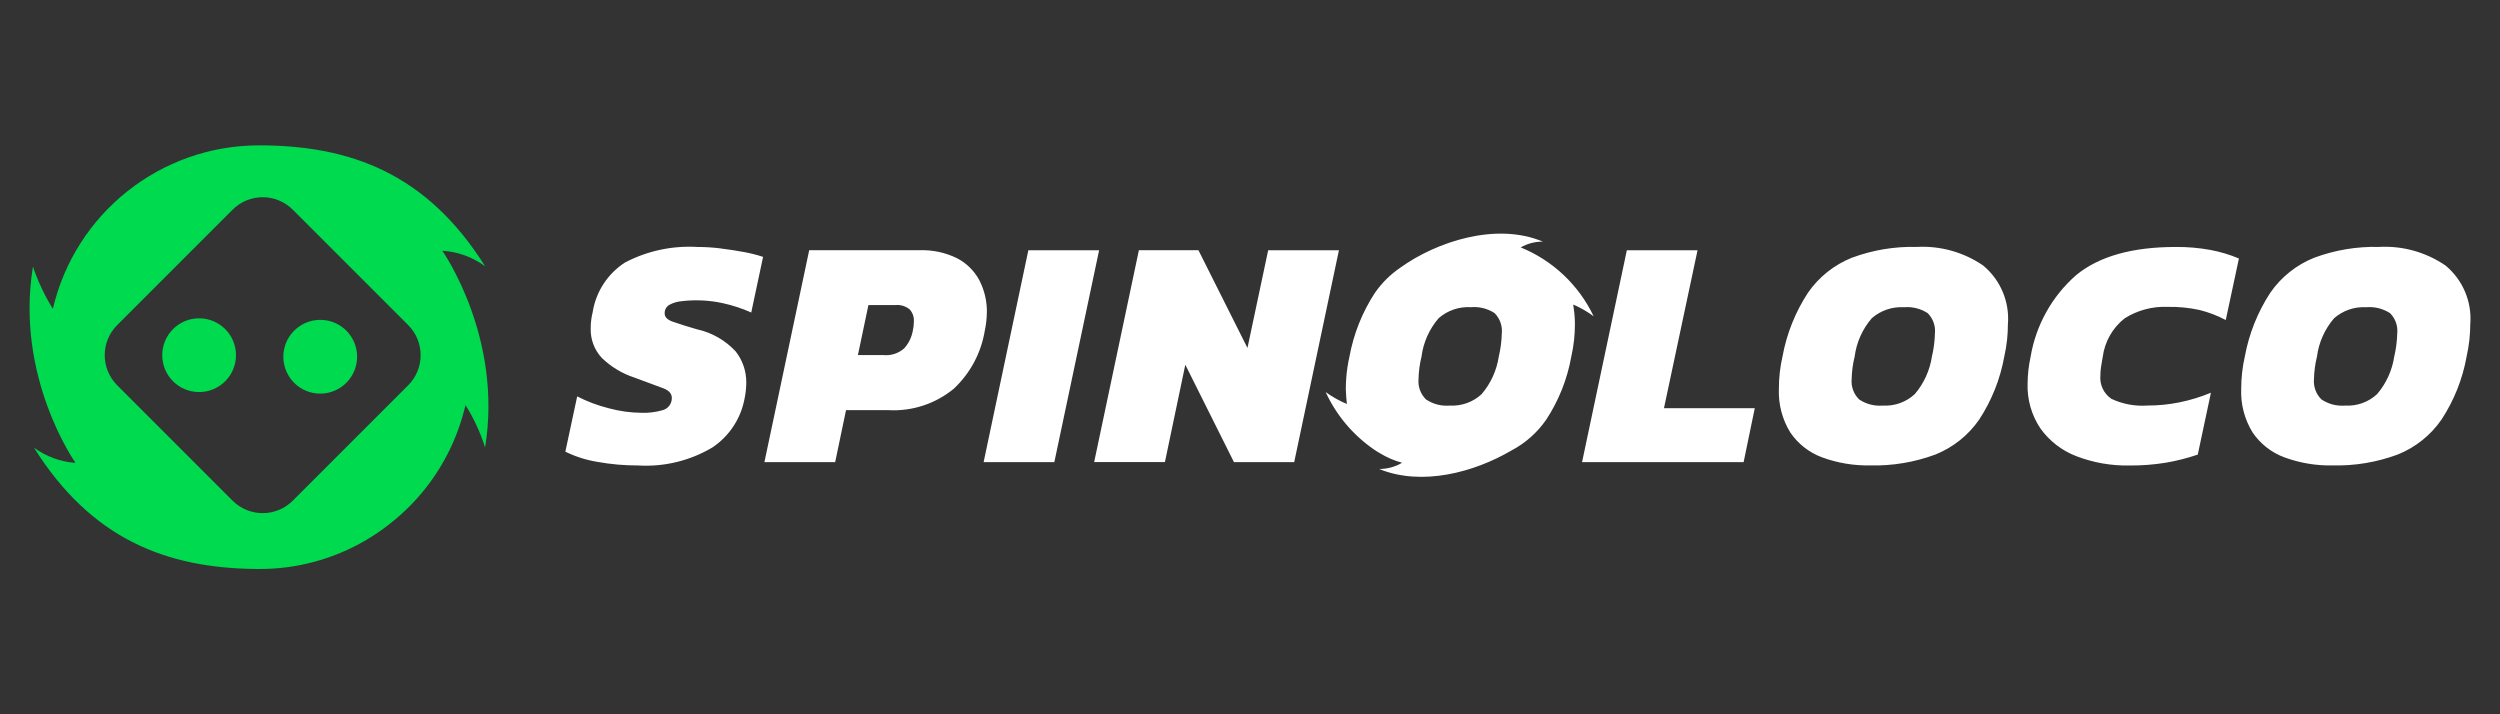 <?xml version="1.0" encoding="UTF-8"?>
<svg id="spinoloco" xmlns="http://www.w3.org/2000/svg" width="560" height="160" viewBox="0 0 560 160">
  <rect x="0" y="0" width="560" height="160" fill="#333333" stroke="none"/>
  <defs>
    <style>
      .cls-1 {
        fill: #00da4f;
      }

      .cls-1, .cls-2 {
        stroke-width: 0px;
      }

      .cls-2 {
        fill: #fff;
      }
    </style>
  </defs>
  <g>
    <path class="cls-1" d="M99.06,56.17h0c3.47.2,6.81,1.41,9.61,3.48-13.01-20.73-30.1-27.09-50.63-27.09-22.04,0-41.18,15.17-46.2,36.63-1.84-2.98-3.34-6.15-4.46-9.46-4.06,24.76,9.54,43.96,9.54,43.96-3.36-.24-6.58-1.42-9.31-3.41,12.84,20.46,29.64,27,49.82,27.17h.81c2.03,0,4.06-.13,6.07-.39,8.38-1.1,16.3-4.44,22.94-9.67.02-.02.04-.03.06-.05.02,0,.03-.02.05-.04,6.95-5.43,12.23-12.7,15.25-20.99,0,0,0-.03,0-.04l.32-.88c.04-.14.1-.29.14-.42s.09-.26.13-.4l.22-.68.07-.24c.08-.27.16-.54.23-.82.02-.06.04-.12.05-.18.08-.29.15-.57.24-.87,0-.03.01-.07.03-.1.08-.31.15-.6.23-.91v-.03c1.87,2.96,3.34,6.16,4.39,9.5,4.05-24.75-9.59-44.08-9.59-44.08ZM91.44,86.29h0s-25.87,25.87-25.87,25.87c-3.72,3.71-9.74,3.71-13.46,0l-25.87-25.87c-3.71-3.72-3.71-9.74,0-13.46l25.87-25.87c3.72-3.71,9.74-3.71,13.46,0l25.87,25.87c3.71,3.72,3.71,9.74,0,13.46Z"/>
    <circle class="cls-1" cx="44.6" cy="79.56" r="8.26"/>
    <path class="cls-1" d="M71.89,71.65c-.11,0-.21,0-.32,0-4.56.09-8.19,3.86-8.1,8.42.09,4.56,3.86,8.19,8.42,8.1s8.19-3.86,8.1-8.42c-.08-4.44-3.66-8.02-8.1-8.1Z"/>
  </g>
  <path class="cls-2" d="M161.47,55.65c-1.75-.22-3.51-.33-5.27-.33-5.61-.33-11.2.87-16.18,3.47-3.9,2.51-6.54,6.56-7.26,11.13-.29,1.16-.44,2.35-.44,3.54-.1,2.49.8,4.92,2.51,6.74,2.07,1.99,4.56,3.49,7.29,4.38,2.85,1.04,5.01,1.84,6.48,2.4,1.47.56,2.09,1.46,1.84,2.69-.18,1.07-.97,1.94-2.02,2.21-1.52.44-3.1.64-4.68.59-2.5-.02-4.99-.37-7.41-1.03-2.44-.61-4.8-1.5-7.04-2.65l-2.65,12.38c2.26,1.11,4.67,1.88,7.15,2.28,3.01.55,6.07.82,9.13.81,5.82.36,11.61-1.04,16.62-4.01,3.71-2.46,6.29-6.29,7.18-10.65.29-1.28.44-2.59.45-3.9.02-2.54-.82-5.01-2.39-7-2.32-2.49-5.34-4.22-8.67-4.94-1.85-.53-3.68-1.1-5.49-1.73-1.15-.42-1.73-1.02-1.73-1.81-.05-.8.37-1.56,1.07-1.95.86-.46,1.8-.73,2.76-.81,3.05-.36,6.14-.21,9.15.44,2.2.48,4.35,1.18,6.41,2.1l2.65-12.46c-1.37-.45-2.78-.81-4.2-1.07-1.75-.33-3.51-.6-5.27-.81h0ZM221.06,69.98c.04-2.48-.53-4.93-1.66-7.15-1.12-2.13-2.87-3.87-5.01-4.98-2.62-1.29-5.52-1.91-8.44-1.8h-24.69l-10.03,47.46h15.85l2.43-11.64h9.43c5.33.31,10.58-1.4,14.7-4.79,3.7-3.46,6.15-8.05,6.96-13.05.29-1.33.44-2.69.45-4.05h0ZM204.48,74.03c-.26,1.5-.93,2.89-1.95,4.01-1.26,1.11-2.93,1.66-4.61,1.5h-5.75l2.36-11.21h6.05c1.14-.11,2.28.24,3.17.96.67.72,1.01,1.68.96,2.66,0,.69-.08,1.38-.22,2.06h0ZM230.35,56.06l-10.02,47.46h15.84l10.03-47.46h-15.85ZM279.43,77.94l-10.98-21.89h-13.34l-10.02,47.46h15.85l4.57-21.81,10.9,21.82h13.49l10.02-47.46h-15.85l-4.64,21.89ZM380.26,56.06h-15.85l-10.03,47.46h36.19l2.5-12.09h-20.34l7.52-35.38ZM444.28,59.51c-4.37-3.01-9.62-4.49-14.92-4.2-4.96-.13-9.9.7-14.56,2.43-3.96,1.59-7.37,4.31-9.8,7.81-2.84,4.33-4.79,9.2-5.72,14.3-.54,2.37-.82,4.8-.81,7.23-.14,3.44.74,6.84,2.54,9.77,1.74,2.57,4.24,4.53,7.15,5.6,3.43,1.26,7.07,1.87,10.73,1.8,4.99.13,9.95-.7,14.63-2.43,3.96-1.59,7.37-4.3,9.8-7.81,2.82-4.29,4.73-9.1,5.64-14.15.28-1.25.49-2.52.63-3.79.12-1.2.18-2.35.18-3.43.41-5.01-1.64-9.9-5.49-13.12,0,0,0,0,0,0ZM432.75,79.86c-.47,3.1-1.79,6.02-3.83,8.41-1.93,1.8-4.51,2.73-7.15,2.58-1.89.16-3.78-.33-5.34-1.39-1.21-1.2-1.82-2.88-1.66-4.57.04-1.69.26-3.37.67-5.01.41-3.18,1.74-6.16,3.83-8.59,1.99-1.74,4.58-2.63,7.22-2.47,1.87-.16,3.74.31,5.31,1.32,1.2,1.2,1.8,2.88,1.62,4.57-.04,1.74-.27,3.47-.67,5.16ZM487.36,55.32c-9.73,0-17.15,2.09-22.26,6.27-5.44,4.75-9.06,11.23-10.25,18.35-.43,1.96-.65,3.97-.67,5.98-.12,3.57.89,7.09,2.88,10.06,2.01,2.8,4.79,4.95,8,6.19,3.82,1.47,7.89,2.19,11.98,2.1,2.73.02,5.45-.19,8.15-.63,2.41-.41,4.79-1.02,7.11-1.81l2.95-13.86c-2.29.95-4.68,1.68-7.11,2.17-2.34.47-4.72.71-7.11.7-2.78.2-5.56-.32-8.07-1.5-1.73-1.17-2.68-3.19-2.47-5.27,0-.64.05-1.28.15-1.91.1-.68.22-1.42.37-2.21.45-3.42,2.22-6.54,4.94-8.66,2.88-1.81,6.25-2.7,9.65-2.55,2.39-.04,4.78.19,7.11.7,2.04.51,4.01,1.26,5.86,2.25l2.95-13.79c-2.05-.86-4.19-1.5-6.37-1.91-2.57-.47-5.17-.69-7.78-.67h0s0,0,0,0ZM547.84,59.51c-4.37-3.01-9.62-4.49-14.92-4.2-4.96-.13-9.9.7-14.56,2.43-3.96,1.59-7.37,4.31-9.8,7.81-2.84,4.34-4.78,9.2-5.72,14.3-.54,2.37-.81,4.8-.81,7.23-.15,3.44.74,6.84,2.54,9.77,1.74,2.57,4.24,4.53,7.15,5.6,3.43,1.26,7.07,1.88,10.73,1.8,4.99.13,9.95-.7,14.63-2.43,3.96-1.59,7.37-4.3,9.8-7.81,2.82-4.29,4.74-9.1,5.64-14.15.28-1.25.49-2.52.63-3.79.12-1.2.19-2.35.19-3.43.41-5.01-1.64-9.9-5.49-13.12h0s0,0,0,0ZM536.31,79.86c-.47,3.11-1.79,6.02-3.83,8.41-1.93,1.8-4.51,2.73-7.15,2.58-1.89.16-3.78-.33-5.34-1.39-1.21-1.2-1.82-2.88-1.66-4.57.04-1.69.26-3.37.67-5.01.41-3.17,1.74-6.16,3.83-8.59,1.99-1.74,4.58-2.63,7.22-2.47,1.87-.16,3.73.31,5.31,1.32,1.21,1.2,1.8,2.88,1.62,4.57-.05,1.74-.27,3.47-.67,5.16h0ZM316.13,57.56l.04-.02-.04.02ZM352.42,68.22c1.62.7,3.15,1.58,4.56,2.63-3.33-7-9.16-12.51-16.34-15.43,1.51-.87,3.24-1.32,4.98-1.29-10.55-4.45-23.94.08-31.91,5.8-2.24,1.52-4.17,3.43-5.72,5.65-2.84,4.34-4.78,9.2-5.71,14.3-.17.74-.3,1.45-.41,2.15h-.05l.04.03c-.26,1.67-.39,3.37-.4,5.06,0,.68.19,3.05.24,3.37-1.68-.7-3.28-1.6-4.75-2.67,2.37,5.17,6.1,9.6,10.77,12.83.44.31.9.6,1.37.86,1.55.95,3.23,1.67,4.98,2.15-1.56.92-3.34,1.4-5.15,1.39,9.59,3.93,21.34.73,29.64-4.14,3.1-1.63,5.77-3.99,7.77-6.87,2.82-4.29,4.74-9.1,5.64-14.15.28-1.25.49-2.52.63-3.79.12-1.2.18-2.35.18-3.43,0-1.4-.11-2.8-.35-4.18v-.23h0ZM318.42,79.87c.41-3.18,1.74-6.16,3.83-8.59,1.99-1.74,4.58-2.63,7.22-2.47,1.87-.16,3.74.3,5.31,1.32,1.2,1.2,1.8,2.88,1.62,4.57-.04,1.74-.27,3.47-.67,5.16-.47,3.1-1.79,6.02-3.83,8.41-1.93,1.8-4.51,2.73-7.15,2.58-1.89.16-3.77-.33-5.34-1.39-1.21-1.2-1.82-2.88-1.66-4.57.04-1.69.26-3.37.67-5.01Z"/>
</svg>